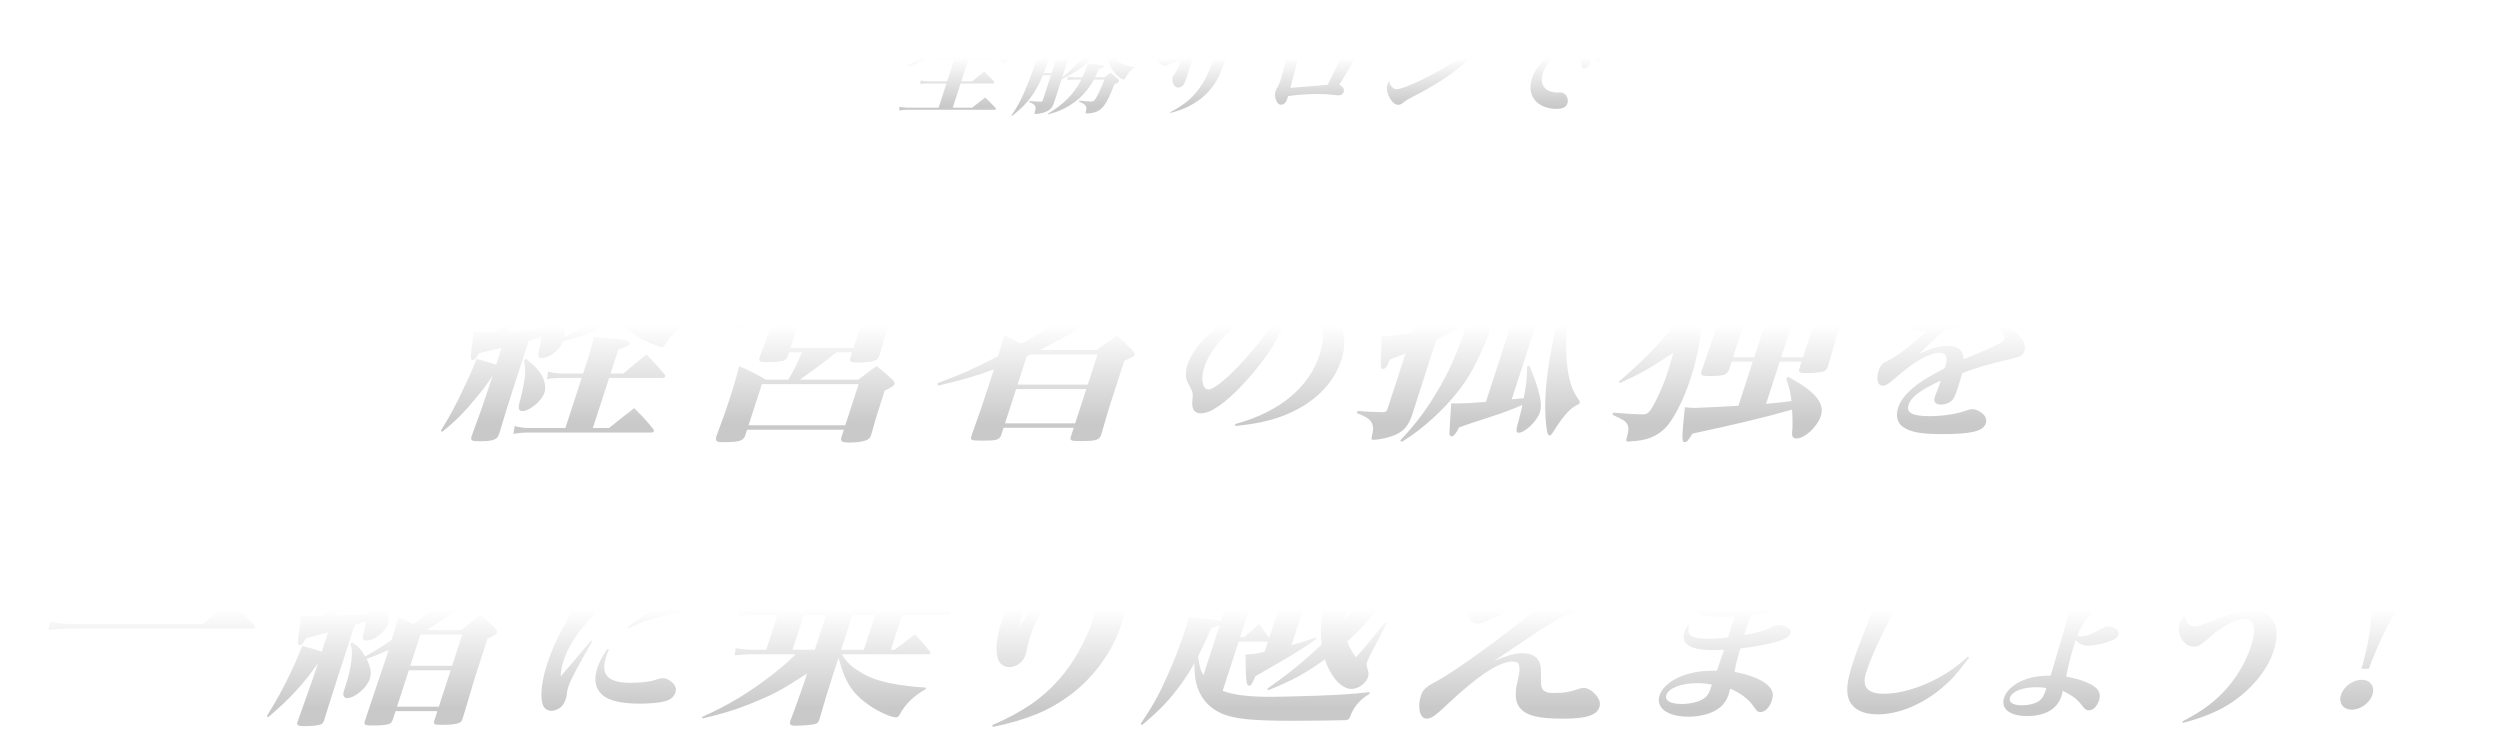 <svg width="740" height="220" viewBox="0 0 740 220" fill="none" xmlns="http://www.w3.org/2000/svg">
<g filter="url(#filter0_d_278_221)">
<path d="M275.648 15.933L275.741 14.947C273.437 16.056 271.502 16.826 268.941 17.628L268.869 17.35C272.775 15.101 276.201 12.636 279.569 9.647C281.334 8.106 283.133 6.257 284.317 4.809C284.903 4.1 285.091 3.823 285.598 2.96C290.937 3.977 291.351 4.1 291.221 4.501C291.131 4.778 290.724 4.932 289.552 5.148C290.626 7.428 291.947 8.845 294.226 10.109C296.34 11.28 298.615 11.958 301.854 12.358L301.754 12.666C300.687 13.159 300.263 13.468 299.434 14.423C298.867 15.07 298.365 15.717 297.941 16.426C297.796 16.672 297.701 16.765 297.539 16.765C297.085 16.765 295.429 15.779 294.195 14.793C291.23 12.451 289.793 9.893 289.011 5.518C285.787 8.661 283.626 10.325 279.725 12.759C278.141 13.745 277.235 14.238 275.741 14.947C276.534 15.101 276.88 15.132 277.69 15.132H287.507C288.882 13.992 289.316 13.652 290.671 12.574C291.931 13.683 292.307 14.022 293.514 15.193C293.626 15.347 293.66 15.44 293.62 15.563C293.58 15.686 293.388 15.779 293.097 15.779H286.584L284.542 22.065H287.782C289.336 20.771 289.813 20.401 291.337 19.199C292.599 20.401 292.987 20.801 294.209 22.126C294.321 22.28 294.346 22.404 294.316 22.496C294.276 22.619 294.084 22.712 293.825 22.712H284.332L282.009 29.861H287.776L291.608 26.841C292.97 28.135 293.38 28.567 294.702 29.984C294.781 30.138 294.816 30.231 294.786 30.323C294.756 30.416 294.596 30.508 294.37 30.508H268.32C267.575 30.508 267.046 30.539 266.154 30.693L266.245 29.614C267.038 29.768 267.817 29.861 268.563 29.861H277.829L280.152 22.712H274.482C273.575 22.712 273.176 22.743 272.391 22.866L272.504 21.818C273.232 21.972 274.077 22.065 274.725 22.065H280.362L282.405 15.779H277.383C276.735 15.779 276.368 15.809 275.648 15.933ZM322.986 11.341H320.232C319.454 11.341 318.818 11.403 318.13 11.526L318.309 10.479C319.036 10.633 319.535 10.694 320.442 10.694H323.39C325.236 7.705 326.109 5.918 326.889 3.515C327.899 3.7 328.701 3.823 329.189 3.915C331.412 4.254 331.945 4.408 331.835 4.747C331.735 5.055 331.361 5.209 330.212 5.456C328.777 8.075 328.083 9.215 327.084 10.694H328.736C331.41 7.551 332.683 5.826 333.613 4.162C336.998 5.61 337.797 6.041 337.667 6.442C337.557 6.781 337.278 6.843 336.004 6.873C333.774 8.352 333.487 8.537 329.643 10.694H331.944C333.139 9.708 333.531 9.4 334.716 8.445C335.724 9.431 335.97 9.77 336.796 10.818C336.876 10.972 336.911 11.064 336.89 11.126C336.84 11.28 336.658 11.341 336.399 11.341H328.396C328.571 13.098 328.747 13.652 329.531 14.731H331.021C332.194 13.714 332.596 13.375 333.833 12.358C334.866 13.468 335.177 13.807 336.07 14.947C336.16 15.07 336.162 15.162 336.142 15.224C336.112 15.316 335.962 15.378 335.703 15.378H330.098C330.663 15.933 331.191 16.302 331.958 16.734C333.206 17.381 334.043 17.597 335.884 17.812L335.804 18.059C334.569 18.768 333.993 19.446 333.053 21.14C332.898 21.418 332.771 21.51 332.577 21.51C332.123 21.51 330.881 20.647 330.102 19.754C329.012 18.521 328.306 17.104 327.927 15.378H323.132C320.434 17.997 318.194 19.507 314.236 21.418L314.066 21.942C313.015 25.177 313.015 25.177 312.076 28.166C311.423 30.076 310.664 30.816 308.692 31.401C307.909 31.617 307.156 31.741 306.605 31.741C306.249 31.741 306.192 31.617 306.269 31.278C306.587 30.2 306.633 29.861 306.394 29.399C306.155 28.936 305.782 28.69 304.569 28.135L304.681 27.889C305.093 27.919 305.417 27.919 305.601 27.95C306.867 28.043 306.987 28.074 307.991 28.074C308.445 28.074 308.572 27.981 308.712 27.55L311.075 20.278H308.677C307.692 22.712 306.712 24.53 305.431 26.379C303.878 28.567 302.435 30.015 299.621 32.295L299.359 32.203C301.15 29.584 301.975 28.043 303.22 25.208C304.617 22.003 305.898 18.459 307.651 13.067C309.353 7.829 310.031 5.641 310.55 3.545C312.102 4.254 312.54 4.501 313.934 5.394H315.684C316.732 4.562 317.039 4.316 318.099 3.545C318.995 4.377 319.261 4.655 320.115 5.518C320.249 5.702 320.274 5.826 320.224 5.98C320.144 6.226 319.9 6.38 318.992 6.781L316.409 14.731H320.588C321.425 13.652 322.124 12.697 322.986 11.341ZM327.846 11.341H326.614C325.623 12.697 324.879 13.591 323.763 14.731H327.813C327.673 13.468 327.661 13.005 327.846 11.341ZM320.054 15.378H316.198L314.396 20.925C316.702 19.014 318.356 17.412 320.054 15.378ZM311.285 19.631L313.448 12.975H311.277C310.183 16.241 309.891 17.042 308.92 19.631H311.285ZM313.658 12.328L315.7 6.041H313.594C313.374 6.719 312.661 8.815 311.487 12.328H313.658ZM324.126 20.894H326.88C327.664 20.278 327.886 20.093 328.724 19.507C329.804 20.37 330.103 20.647 331.076 21.541C331.233 21.757 331.28 21.911 331.23 22.065C331.14 22.342 330.811 22.558 329.891 22.897C328.147 27.365 327.063 29.306 325.751 30.354C324.703 31.186 323.341 31.586 321.689 31.586C321.268 31.586 321.255 31.525 321.433 30.878C321.839 29.429 321.403 28.875 319.353 28.104L319.486 27.796C322.299 28.012 322.613 28.043 323.164 28.043C323.715 28.043 324.042 27.735 324.609 26.687C325.526 24.961 326.099 23.698 326.897 21.541H323.786C322.517 23.852 321.126 25.639 319.31 27.242C317.65 28.659 315.652 29.922 313.558 30.785C312.585 31.186 311.824 31.432 310.194 31.864L310.167 31.648C314.891 28.875 317.891 25.824 320.093 21.541H317.954C317.047 21.541 316.616 21.572 315.96 21.695L316.096 20.678C316.759 20.832 317.29 20.894 318.165 20.894H320.4C320.995 19.661 321.433 18.614 321.683 17.843C321.753 17.628 321.831 17.289 321.949 16.826C322.955 16.919 323.778 16.98 324.276 17.042C326.484 17.227 326.908 17.319 326.787 17.689C326.697 17.966 326.431 18.09 325.251 18.429C324.711 19.692 324.506 20.123 324.126 20.894ZM320.466 4.439L320.688 4.254C322.053 4.84 322.6 5.148 323.243 5.764C323.972 6.411 324.25 7.151 324.02 7.859C323.659 8.969 322.07 10.171 320.968 10.171C320.418 10.171 320.256 9.77 320.417 8.876C320.834 6.596 320.83 5.61 320.466 4.439ZM346.492 31.432L346.411 31.186C350.099 29.306 352.492 27.427 354.634 24.622C356.599 22.065 357.574 20.062 359.571 14.515C357.746 14.546 356.238 14.7 353.055 15.224C353.027 15.409 352.997 15.501 352.987 15.532L352.474 17.011L351.095 21.356C350.524 23.113 349.81 23.914 348.773 23.914C348.125 23.914 347.608 23.513 347.285 22.712C347.009 22.065 346.968 21.294 347.138 20.771C347.218 20.524 347.353 20.308 347.707 19.815C348.397 18.891 348.929 17.751 349.51 15.964C348.188 16.241 347.246 16.549 345.987 17.134C345.485 17.381 344.992 17.504 344.603 17.504C343.663 17.504 342.762 16.487 342.301 14.916C342.102 14.33 342.084 13.591 342.224 13.159C342.254 13.067 342.316 12.975 342.451 12.759C342.978 13.93 343.832 14.392 345.387 14.392C346.035 14.392 348.575 14.053 350.263 13.745C350.954 11.619 351.292 10.078 351.306 9.339C351.28 8.322 350.81 7.675 349.662 7.12C350.195 6.873 350.507 6.812 350.993 6.812C352.159 6.812 353.916 7.49 354.886 8.291C355.549 8.845 355.73 9.184 355.55 9.739C355.44 10.078 355.367 10.201 354.97 10.725C354.543 11.341 354.111 12.173 353.718 13.283C354.912 13.098 355.795 12.975 357.043 12.82C357.442 12.79 357.442 12.79 359.317 12.605C359.758 12.543 359.758 12.543 360.189 12.512C360.422 11.896 360.472 11.742 360.702 11.033C361.723 7.89 361.889 7.182 361.645 6.534C361.422 5.826 360.84 5.425 359.556 5.086C360.153 4.747 360.614 4.624 361.391 4.624C362.752 4.624 364.436 5.025 365.542 5.61C366.429 6.072 366.69 6.565 366.46 7.274C366.339 7.644 366.287 7.705 365.703 8.507C365.158 9.184 364.626 10.325 364.001 12.05C365.543 11.989 366.403 11.835 367.688 11.372C368.211 11.157 368.351 11.126 368.642 11.126C369.226 11.126 370.055 11.465 370.737 11.958C371.474 12.482 371.693 13.005 371.513 13.56C371.302 14.207 370.709 14.639 369.996 14.639C369.866 14.639 369.704 14.639 369.52 14.608C368.6 14.546 367.302 14.454 366.534 14.423C366.113 14.423 366.113 14.423 364.179 14.392C363.726 14.392 363.726 14.392 363.185 14.361C362.982 14.885 362.82 15.286 362.73 15.563C361.218 19.815 361.023 20.216 360.104 21.849C358.243 25.085 355.552 27.581 351.938 29.429C350.275 30.261 348.948 30.754 346.492 31.432ZM400.467 16.487L396.465 23.02C397.573 23.698 397.981 24.438 397.721 25.239C397.53 25.824 396.914 26.225 396.201 26.225C395.813 26.225 395.748 26.225 394.783 26.102C393.385 25.917 391.731 25.824 390.013 25.824C387.195 25.824 384.079 26.04 381.292 26.44C380.942 27.519 380.872 27.735 380.612 28.135C380.27 28.69 379.748 28.998 379.197 28.998C378.582 28.998 378.129 28.597 377.761 27.735C377.371 26.841 377.28 25.824 377.551 24.992C377.591 24.869 377.663 24.746 377.766 24.53C378.56 23.082 378.703 22.743 379.023 21.757C380.114 18.398 381.323 12.882 381.248 11.619C381.152 10.417 380.556 9.462 379.437 8.815C379.951 8.63 380.155 8.599 380.512 8.599C381.775 8.599 383.487 9.215 385.09 10.263C385.684 10.232 390.961 9.647 395.914 9.061C398.638 8.753 398.917 8.691 399.845 8.229C400.187 8.075 400.541 7.983 400.833 7.983C401.383 7.983 402.262 8.568 402.996 9.4C403.798 10.325 404.153 11.126 403.973 11.68C403.853 12.05 403.685 12.266 402.809 13.067C402.208 13.622 402.155 13.683 400.467 16.487ZM384.973 12.42C384.158 15.625 383.795 17.042 383.419 18.398C382.239 22.928 382.239 22.928 381.953 24.006C382.848 23.945 382.913 23.945 383.818 23.852C386.717 23.605 386.717 23.605 390.306 23.328C392.041 23.174 392.041 23.174 393.011 23.082C395.732 17.597 396.767 15.409 398.57 11.157C395.699 11.218 388.814 11.865 384.973 12.42ZM415.282 8.383L415.534 8.106C419.217 8.537 421.001 9.03 422.321 9.955C423.332 10.633 423.582 11.557 423.172 12.82C422.641 14.454 421.333 15.686 420.102 15.686C419.487 15.686 419.23 15.378 419.012 14.454C418.433 11.65 417.307 9.832 415.282 8.383ZM439.887 9.739L440.129 9.893C434.928 16.426 427.703 21.911 417.614 26.933C416.761 27.365 416.028 27.827 415.541 28.228C414.908 28.782 414.374 29.029 413.855 29.029C412.916 29.029 411.987 28.197 411.237 26.718C410.531 25.3 410.358 24.037 410.719 22.928C410.809 22.65 410.901 22.465 411.171 22.034C411.575 23.482 412.441 24.407 413.381 24.407C414.806 24.407 419.53 22.435 424.408 19.785C430.257 16.642 436.089 12.851 439.887 9.739ZM460.818 25.393L461.875 25.331C462.004 25.331 462.635 25.485 462.744 25.547C463.738 25.978 464.337 27.427 463.976 28.536C463.596 29.707 462.583 30.231 460.704 30.231C458.177 30.231 455.843 29.337 454.509 27.858C452.954 26.163 452.623 23.79 453.504 21.079C454.385 18.367 456.635 15.532 459.718 13.221C461.393 11.958 462.744 11.187 466.031 9.647C462.928 10.325 459.689 11.218 456.637 12.235C453.5 13.314 453.019 13.498 451.335 14.392C450.632 14.762 449.956 14.947 449.438 14.947C447.494 14.947 445.881 11.835 446.621 9.554C446.722 9.246 446.814 9.061 447.149 8.63C447.436 10.14 448.21 10.848 449.571 10.848C450.024 10.848 450.433 10.787 452.078 10.509C453.143 10.325 453.143 10.325 458.747 9.03C459.907 8.753 464.247 7.859 466.354 7.459C467.954 7.12 468.308 7.027 469.42 6.596C469.902 6.411 470.428 6.288 470.784 6.288C471.432 6.288 472.491 6.719 473.13 7.243C473.857 7.798 474.123 8.476 473.913 9.123C473.643 9.955 472.76 10.479 471.658 10.479C471.464 10.479 471.15 10.448 470.771 10.417C470.327 10.386 470.198 10.386 469.809 10.386C466.86 10.386 463.791 11.557 461.166 13.652C458.933 15.44 457.387 17.504 456.696 19.631C455.865 22.188 456.585 24.16 458.68 24.992C459.258 25.208 460.202 25.393 460.818 25.393ZM466.253 13.252L466.453 13.036C467.649 13.344 468.795 13.807 469.574 14.3C470.637 14.916 471.013 15.655 470.732 16.518C470.422 17.474 469.514 18.275 468.736 18.275C468.444 18.275 468.211 17.997 468.154 17.474C467.878 15.532 467.373 14.392 466.253 13.252ZM470.004 11.68L470.161 11.495C471.375 11.65 472.299 11.896 473.238 12.297C474.548 12.851 474.956 13.591 474.615 14.639C474.325 15.532 473.534 16.272 472.854 16.272C472.53 16.272 472.363 16.087 472.306 15.563C472.012 13.776 471.371 12.759 470.004 11.68Z" fill="url(#paint0_linear_278_221)"/>
</g>
<g filter="url(#filter1_d_278_221)">
<path d="M14.406 184.436L14.742 181.966C16.909 182.472 19.69 182.726 22.754 182.726H60.05C63.481 179.749 64.569 178.862 68.113 175.948C71.387 178.989 72.344 179.939 75.311 183.106C75.495 183.359 75.52 183.486 75.459 183.676C75.376 183.929 75.069 184.056 74.536 184.056H22.322C19.524 184.056 16.886 184.183 14.406 184.436ZM126.694 165.371H123.764C122.632 165.371 121.592 165.497 120.597 165.687C120.577 165.751 120.602 165.877 120.582 165.941C120.397 166.511 119.648 166.764 117.384 166.764C114.096 169.298 112.158 170.754 108.604 173.288C109.259 173.731 110.636 174.618 111.158 175.062C112.427 176.075 113.568 177.279 114.238 178.292C115.163 179.749 115.351 181.016 114.836 182.599C114.033 185.069 110.813 187.603 108.482 187.603C108.015 187.603 107.678 187.413 107.493 187.16C107.259 186.653 107.3 186.526 107.944 183.929C108.17 183.233 108.206 182.916 108.336 181.902C108.115 181.966 108.115 181.966 107.808 182.092C106.906 182.409 106.398 182.536 104.989 182.979L100.276 197.484C97.708 205.592 96.227 210.152 95.943 211.229C95.65 211.926 95.394 212.306 94.953 212.432C94.251 212.749 92.257 212.939 90.193 212.939C88.062 212.939 87.744 212.686 88.094 211.609C89.771 206.858 89.771 206.858 90.517 204.768C91.905 200.904 92.713 198.624 92.98 197.801L94.112 194.317C90.067 200.208 85.552 205.085 79.402 210.279L78.972 209.962C83.09 203.438 86.66 196.344 89.452 189.187C92.469 189.947 93.252 190.2 95.224 190.897L97.076 185.196C93.791 186.083 91.608 186.653 90.593 186.906C89.699 188.426 89.268 188.933 88.735 188.933C87.936 188.933 88.009 188.3 89.157 180.256C90.669 180.319 91.381 180.382 92.246 180.382C92.912 180.382 93.978 180.382 95.53 180.319C98.367 177.532 102.087 173.668 106.905 168.474C110.081 165.054 110.943 164.04 112.724 161.633C119.098 164.357 119.098 164.357 120.229 165.181L120.519 163.47C121.66 163.85 122.997 164.04 124.13 164.04H127.127L128.67 159.29C129.288 157.39 129.571 156.313 129.938 154.159C138.677 154.729 139.322 154.793 140.039 155.046C140.51 155.236 140.694 155.489 140.591 155.806C140.385 156.44 139.442 156.883 137.172 157.516L135.052 164.04H136.184C138.113 162.204 138.764 161.633 140.785 159.923C142.156 161.443 142.591 161.95 143.399 163.154C145.898 160.177 146.693 159.163 148.398 156.376C156.325 159.037 157.605 159.607 157.358 160.367C157.173 160.937 156.404 161.253 154.057 161.507C146.454 168.918 143.397 171.768 139.812 174.808H143.475C145.927 172.591 146.732 171.958 149.255 169.931C151.598 172.148 152.217 172.908 154.207 175.188C154.324 175.442 154.396 175.632 154.355 175.758C154.272 176.012 153.965 176.138 153.432 176.138H138.247C134.462 179.179 130.755 181.776 126.207 184.499H136.596C138.986 182.472 139.704 181.902 142.141 179.939C144.295 181.712 144.909 182.282 146.643 184.119C147.078 184.626 147.175 184.943 147.072 185.259C146.928 185.703 146.251 186.146 144.318 186.97C140.676 198.181 140.388 199.068 139.389 202.551C137.793 207.872 137.793 207.872 136.934 210.722C136.707 211.419 136.471 211.736 135.923 211.989C135.154 212.306 133.34 212.559 131.075 212.559C128.478 212.559 128.186 212.432 128.557 211.292L129.462 208.505H117.075L116.231 211.102C115.979 211.672 115.83 211.926 115.502 212.116C114.825 212.559 113.098 212.749 110.368 212.749C107.904 212.749 107.632 212.559 108.023 211.356C109.258 207.555 109.258 207.555 110.786 203.058C112.746 197.231 113.656 194.634 114.089 193.304L114.829 191.023L114.969 190.39C112.38 191.593 111.083 192.1 108.53 192.987C109.751 195.584 110.015 197.231 109.46 198.941C108.595 201.601 105.01 204.642 102.679 204.642C102.146 204.642 101.783 204.325 101.635 203.755C101.554 203.185 101.554 203.185 102.809 199.321C103.484 197.041 104.031 194.127 104.136 192.164C104.23 190.643 104.144 189.883 103.711 188.553L104.254 188.11C106.358 189.63 106.793 190.137 108.091 192.29C110.762 190.833 112.685 189.63 115.936 187.413C117.104 183.613 117.104 183.613 117.938 180.636C120.16 181.586 121.195 182.092 122.387 182.726C125.828 180.129 127.829 178.482 130.522 176.138H117.801C116.003 176.138 114.763 176.265 113.461 176.582L113.803 174.302C115.277 174.682 116.235 174.808 118.167 174.808H123.628L126.694 165.371ZM108.014 173.668C105.225 175.695 100.927 178.672 98.635 180.192C105.157 180.002 106.51 179.939 108.569 179.749C108.722 177.025 108.636 176.265 108.014 173.668ZM131.553 174.808H131.953C135.533 171.578 138.37 168.791 141.48 165.371H134.62L131.553 174.808ZM133.825 195.077L136.83 185.829H124.442L121.438 195.077H133.825ZM133.393 196.407H121.006L117.507 207.175H129.894L133.393 196.407ZM95.079 162.647L95.556 162.204C97.931 163.09 98.807 163.47 100.271 164.294C103.279 160.367 105.261 157.136 107.033 153.526C116.492 156.186 117.096 156.376 116.849 157.136C116.643 157.77 115.808 158.086 113.594 158.34C110.235 160.683 108.902 161.507 102.278 165.497C104.381 167.017 104.872 167.968 104.316 169.678C103.431 172.401 100.215 175.125 97.884 175.125C96.885 175.125 96.62 174.302 96.69 171.831C96.849 167.651 96.585 166.004 95.079 162.647ZM174.978 187.557L175.383 187.755C171.197 194.855 168.89 199.223 168.197 201.358C167.939 202.152 167.939 202.152 167.739 203.89C167.743 204.039 167.63 204.387 167.501 204.784C167.163 205.826 166.78 206.521 166.221 207.117C165.389 207.911 164.236 208.408 163.244 208.408C161.678 208.408 160.696 207.415 160.405 205.578C159.967 202.748 160.531 198.926 161.982 194.457C163.354 190.238 164.92 186.862 168.809 179.713C171.22 175.344 171.683 174.401 172.087 173.16C172.684 171.323 172.649 169.982 171.893 168.294C173.603 168.493 174.971 169.585 176.353 171.919C177.591 174.053 177.933 175.89 177.417 177.479C177.127 178.372 176.64 179.067 175.132 180.656C170.797 185.323 168.169 189.394 166.846 193.465C166.25 195.301 166.003 196.543 165.993 198.181C168.072 195.798 168.526 195.202 169.777 193.762C174.033 188.699 174.033 188.699 174.978 187.557ZM183.857 174.848L184.32 174.55C185.756 175.592 186.791 175.94 188.775 175.94C192.063 175.94 197.168 174.848 200.266 173.507C201.608 172.911 201.729 172.862 202.355 172.862C204.6 172.862 206.624 175.146 206.011 177.032C205.753 177.826 205.142 178.422 204.298 178.77C203.643 179.018 203.591 179.018 201.302 179.316C199.326 179.614 197.804 179.961 195.177 180.656C190.943 181.798 189.167 182.443 185.884 184.032L185.716 183.585C187.083 182.592 190.982 179.911 191.838 179.365C191.42 179.365 191.159 179.365 190.898 179.365C187.244 179.365 184.945 177.926 183.857 174.848ZM179.741 190.089L180.266 190.238C179.823 191.28 179.626 191.727 179.4 192.422C177.674 197.734 179.927 200.117 186.713 200.117C188.279 200.117 189.982 200.018 191.681 199.77C192.998 199.571 192.998 199.571 194.983 198.926C195.449 198.777 195.83 198.727 196.196 198.727C197.24 198.727 198.564 199.472 199.406 200.415C200.055 201.309 200.23 202.053 199.94 202.947C199.537 204.188 198.447 205.131 196.961 205.528C195.234 206.025 192.491 206.273 189.255 206.273C183.878 206.273 180.149 205.379 178.172 203.592C176.195 201.805 175.725 199.074 176.789 195.798C177.402 193.911 178.348 192.124 179.741 190.089ZM248.214 192.67L246.383 198.308C245.148 202.108 243.98 205.908 242.451 211.229C242.178 211.862 241.896 212.116 241.302 212.306C240.487 212.559 237.541 212.812 235.343 212.812C233.944 212.812 233.601 212.432 233.972 211.292C234.805 209.139 234.805 209.139 237.85 200.588L238.899 197.357C231.736 201.981 229.459 203.248 224.759 205.212C218.874 207.745 214.271 209.202 207.937 210.659L207.815 210.216C215.52 206.795 221.816 202.995 228.955 197.421C231.632 195.331 233.13 194 235.557 191.657H222.436C220.971 191.657 220.418 191.72 217.472 191.974L217.751 189.883C219.979 190.2 221.27 190.327 222.735 190.327H226.798L230.153 180.002H223.426C222.027 180.002 219.589 180.129 218.415 180.256L218.628 178.165C220.39 178.482 222.393 178.672 223.858 178.672H230.585L233.569 169.488H229.973C228.507 169.488 226.622 169.551 225.315 169.678L225.467 167.777C229.006 168.158 229.206 168.158 230.338 168.158H248.387L250.28 162.33C243.938 162.584 238.415 162.774 235.218 162.774C234.152 162.774 231.755 162.774 228.333 162.647L228.38 161.887C240.667 160.557 248.491 159.227 259.858 156.63C266.126 155.173 269.672 154.096 272.456 152.702C275.532 154.919 275.757 155.046 277.436 156.44C278.275 157.136 278.889 157.706 279.319 158.023C279.861 158.403 280.071 158.783 279.968 159.1C279.824 159.543 279.167 159.923 278.568 159.923C278.168 159.923 277.098 159.733 275.603 159.417C268.09 160.81 264.196 161.317 258.216 161.887L256.179 168.158H269.099C271.951 165.941 272.823 165.307 275.679 163.28C278.068 165.561 278.841 166.257 281.123 168.664C281.127 168.854 281.132 169.044 281.132 169.044C281.05 169.298 280.788 169.488 280.455 169.488H270.465L267.481 178.672H269.679C272.489 176.582 273.361 175.948 276.218 173.921C278.566 176.328 278.566 176.328 281.282 179.242C281.287 179.432 281.312 179.559 281.271 179.685C281.209 179.875 280.968 180.002 280.635 180.002H267.049L263.694 190.327H264.827C267.483 188.3 268.288 187.666 270.837 185.766C272.868 187.92 273.441 188.616 275.343 190.96C275.435 191.087 275.461 191.213 275.42 191.34C275.358 191.53 275.05 191.657 274.651 191.657H249.21C250.605 194.127 252.401 195.774 256.092 197.737C259.762 199.764 265.632 200.968 274.104 201.538L273.94 202.045C270.351 204.072 268.011 206.352 266.209 209.645C265.911 210.152 265.649 210.342 265.25 210.342C263.784 210.342 260.236 208.759 257.503 206.922C252.329 203.375 250.064 199.891 248.214 192.67ZM252.763 178.672H259.489L262.473 169.488H255.747L252.763 178.672ZM244.97 178.672L247.955 169.488H241.361L238.377 178.672H244.97ZM248.976 190.327H255.702L259.057 180.002H252.33L248.976 190.327ZM241.184 190.327L244.538 180.002H237.945L234.59 190.327H241.184ZM293.827 213.193L293.746 212.622C302.66 208.759 308.573 204.705 313.448 199.131C317.85 194.19 321.543 187.54 323.807 180.572C325.35 175.822 326.063 171.578 325.734 169.108C325.45 166.701 324.355 165.561 322.357 165.561C319.494 165.561 316.027 168.031 312.501 172.528C309.299 176.645 306.392 181.902 305.033 186.083C304.663 187.223 304.359 188.363 304.06 189.693C303.823 190.833 303.745 191.277 303.601 191.72C302.881 193.937 300.922 195.457 298.791 195.457C297.525 195.457 296.286 194.76 295.729 193.81C294.493 191.467 294.76 187.16 296.489 181.839C298.115 176.835 299.8 173.288 305.172 163.724C306.507 161.253 307.078 160.113 307.428 159.037C308.168 156.756 307.505 155.109 305.365 153.906C306.026 153.716 306.513 153.653 306.846 153.653C308.977 153.653 311.65 154.856 313.538 156.63C315.405 158.466 316.023 160.05 315.508 161.633C315.199 162.584 314.727 163.217 313.404 164.42C310.603 166.891 309.007 168.728 306.933 171.831C304.793 174.935 303.334 177.785 302.49 180.382C302.222 181.206 302.083 181.839 301.743 183.296H301.81C305.398 177.785 307.287 175.252 309.919 172.275C315.789 165.687 320.163 163.09 325.225 163.09C329.287 163.09 332.281 165.561 333.3 169.804C334.069 172.971 333.632 177.595 332.047 182.472C329.331 190.833 323.972 198.308 316.828 203.691C310.597 208.315 304.271 210.976 293.827 213.193ZM389.355 167.207L382.296 188.933C385.14 188.173 386.396 187.793 389.497 186.653L389.598 187.16C385.763 189.947 382.855 191.72 371.565 198.181C370.625 200.461 370.327 200.968 369.661 200.968C368.928 200.968 368.726 199.131 368.669 191.72C370.888 191.657 371.308 191.593 374.332 190.897L375.299 187.92H366.641L361.907 202.488C365.046 203.691 369.656 204.262 376.25 204.262C378.447 204.262 382.618 204.135 389.406 203.945C397.235 203.628 399.34 203.501 405.473 202.868L405.288 203.438C402.468 205.148 400.657 207.239 399.685 210.026C399.351 210.849 399.156 211.039 398.382 211.166C397.429 211.229 388.064 211.356 382.469 211.356C370.681 211.356 365.339 210.786 361.77 209.265C357.28 207.302 354.569 203.755 353.772 198.624C353.605 197.294 353.586 196.534 353.527 194.254C352.361 196.407 351.252 198.181 349.794 200.208C346.278 205.085 343.533 207.999 338.035 212.622L337.626 212.242C341.178 207.049 342.96 203.818 345.628 197.864C347.457 193.874 349.37 188.806 350.81 184.373C351.263 182.979 351.402 182.346 351.845 180.572L356.409 181.079C359.949 181.459 360.84 181.586 361.403 181.902L362.967 177.089H354.642C353.177 177.089 352.357 177.152 351.143 177.405L351.376 175.252C352.518 175.632 353.609 175.758 355.075 175.758H361.801L364.971 166.004H359.443C358.177 166.004 357.071 166.131 355.877 166.321L356.156 164.23C357.319 164.547 358.476 164.674 359.875 164.674H365.403L366.638 160.873C367.605 157.896 367.888 156.82 368.378 154.286C370.381 154.476 372.005 154.603 373.05 154.666C377.809 154.983 378.859 155.236 378.612 155.996C378.427 156.566 377.55 157.01 375.521 157.516L373.195 164.674H374.527C376.137 163.407 377.681 162.14 379.204 160.937C380.826 162.71 381.169 163.09 382.682 164.991L383.768 161.443C386.922 163.217 387.848 163.85 390.919 165.877H394.516C395.051 164.23 395.21 163.534 395.601 162.33C397.001 158.023 397.284 156.946 397.682 154.286C399.885 154.476 401.488 154.666 402.533 154.729C406.539 155.109 407.502 155.426 407.275 156.123C407.111 156.63 406.321 157.01 404.471 157.58C403.108 161.57 402.753 162.457 401.642 165.877H406.637L408.837 164.23C408.207 163.914 408.085 163.47 408.184 162.14C408.414 158.973 408.328 158.213 407.547 156.313L407.957 155.869C413.248 157.01 415.689 158.72 415.01 160.81C414.722 161.697 414.162 162.394 412.855 163.344C413.719 164.167 414.4 164.737 415.929 166.384C416.113 166.637 416.139 166.764 416.098 166.891C416.036 167.081 415.795 167.207 415.329 167.207H401.21C399.074 173.985 398.403 177.279 398.177 181.459C401.385 177.532 403.438 174.492 405.683 170.248C412.595 173.161 413.337 173.541 413.131 174.175C412.946 174.745 412.352 174.935 410.251 175.252C405.304 181.459 402.928 184.056 398.829 187.856C399.36 189.503 399.804 190.39 401.369 192.544C404.304 189.25 405.274 188.11 409.964 182.282L410.481 182.536L405.571 191.91C404.79 193.494 404.769 193.557 404.646 193.937C404.461 194.507 404.475 195.077 404.786 195.964C405.149 197.104 405.184 197.611 404.916 198.434C404.319 200.271 402.053 201.918 400.055 201.918C397.058 201.918 393.881 198.371 392.172 193.177C386.526 197.231 382.783 199.321 375.422 202.298L375.1 201.855C381.839 197.104 385.47 194.127 391.195 188.806C390.485 183.613 391.442 176.772 394.15 167.207H389.355ZM382.42 166.004H382.287H372.763L369.593 175.758H370.992C372.967 173.985 373.598 173.478 375.531 171.831C377.199 173.668 377.45 173.921 379.147 176.075L381.226 169.678C381.823 167.841 381.844 167.777 382.42 166.004ZM378.818 177.089H378.752H370.16L367.073 186.59H368.205C370.206 184.943 370.77 184.436 372.658 182.726C374.013 184.499 374.151 184.689 375.669 186.78L378.818 177.089ZM356.217 197.864L361.053 182.979C360.177 183.423 359.736 183.549 358.547 183.929C356.635 188.173 355.921 189.757 354.652 192.227C355.042 195.331 355.287 196.217 356.217 197.864ZM451.024 154.096L451.68 153.716C453.281 155.553 454.454 156.25 457.091 156.946C458.766 157.326 460.994 157.643 462.659 157.643C463.525 157.643 464.145 157.58 465.917 157.453C466.204 157.39 466.404 157.39 466.67 157.39C468.069 157.39 469.574 158.086 470.648 159.29C471.702 160.557 472.002 161.887 471.529 163.344C471.015 164.927 469.246 166.067 467.248 166.067C466.648 166.067 466.648 166.067 464.133 165.814C463.421 165.751 463.155 165.751 462.089 165.751C458.226 165.751 458.226 165.751 446.077 167.271L446.063 166.701C449.276 165.624 449.651 165.497 451.983 164.674C455.678 163.344 456.273 163.154 458.144 162.52C455.317 161.38 453.961 160.43 452.785 158.72C451.727 157.263 451.252 156.06 451.024 154.096ZM436.779 170.881C437.014 174.872 437.709 176.012 439.907 176.012C441.639 176.012 443.847 175.568 452.514 173.288C458.049 171.831 458.71 171.641 460.089 170.881C461.053 170.374 461.427 170.248 462.026 170.248C463.092 170.248 464.172 170.818 465.2 171.958C467.139 173.985 468.033 175.948 467.58 177.342C467.374 177.975 466.769 178.609 465.938 179.115C465.456 179.369 465.456 179.369 463.565 180.066C462.422 180.509 459.402 182.219 455.777 184.563C453.572 186.02 452.982 186.4 442.311 193.62C446.243 191.974 448.447 191.34 450.578 191.34C452.443 191.34 453.83 191.783 454.787 192.734C455.902 193.81 456.203 195.141 456.142 197.991C456.072 200.461 456.179 201.158 456.485 201.855C456.95 202.678 458.005 203.121 459.67 203.121C463 203.121 464.614 202.868 467.695 201.791C468.136 201.665 468.489 201.601 468.822 201.601C469.688 201.601 471.014 202.235 471.904 203.185C473.316 204.578 473.862 205.972 473.43 207.302C472.648 209.709 469.588 210.722 462.795 210.722C455.602 210.722 452.253 209.962 450.201 207.872C449.014 206.605 448.484 204.958 448.713 202.615C448.714 201.791 448.714 201.791 449.626 197.547C449.941 195.964 449.753 194.697 449.252 194.19C448.981 194 448.31 193.81 447.71 193.81C443.714 193.81 437.428 197.991 428.215 206.668C424.66 210.026 423.634 210.722 422.235 210.722C420.304 210.722 419.463 207.365 420.616 203.818C420.966 202.741 421.566 201.918 422.505 201.285C423.136 200.778 423.136 200.778 426.135 199.131C431.693 195.964 444.488 186.716 454.207 178.735C456.751 176.645 457.987 175.505 458.131 175.062C458.193 174.872 457.988 174.682 457.655 174.682C457.256 174.682 456.241 174.935 455.119 175.315C450.828 176.835 448.04 178.039 442.185 180.889C439.094 182.409 438.566 182.599 437.434 182.599C436.302 182.599 435.513 182.156 435.069 181.269C434.067 179.432 433.902 176.455 434.643 174.175C435.014 173.035 435.527 172.275 436.779 170.881ZM498.61 174.053L499.124 173.755C501.176 176.436 503.163 177.231 507.652 177.231C509.792 177.231 512.137 177.082 514.443 176.734C515.342 173.805 515.843 171.621 515.833 170.529C515.811 168.99 514.499 168.046 511.99 167.897C513.219 167.004 514.188 166.755 516.171 166.755C518.886 166.755 521.72 167.351 523.08 168.146C523.858 168.642 524.138 169.387 523.88 170.181C523.702 170.727 523.401 171.174 522.604 172.018C521.487 173.209 521.185 173.656 520.126 175.791C525.251 174.798 526.769 174.302 529.136 172.961C529.634 172.713 530.273 172.514 530.743 172.514C531.578 172.514 532.594 172.763 533.44 173.209C534.464 173.755 534.884 174.55 534.61 175.394C534.303 176.337 533.07 177.082 530.563 177.727C527.418 178.571 523.297 179.365 518.373 180.06C517.833 181.401 517.539 182.145 517.2 183.188C516.523 185.273 516.523 185.273 516.261 185.919C519.711 185.422 522.699 184.578 524.656 183.536C525.585 183.089 525.826 182.989 526.452 182.989C527.6 182.989 528.917 183.436 529.595 184.082C530.04 184.479 530.156 184.926 529.978 185.472C529.591 186.663 528.148 187.408 524.344 188.351C521.404 189.046 517.645 189.692 515.111 189.94C513.868 194.408 513.84 194.656 513.427 196.89C517.325 197.585 520.592 198.777 522.649 200.316C524.655 201.855 525.159 203.195 524.449 205.379C523.788 207.415 522.465 208.755 521.108 208.755C520.273 208.755 520.148 208.656 519.01 207.018C517.6 204.933 514.904 202.947 512.127 201.855C511.905 202.699 511.796 203.195 511.683 203.543C511.005 205.628 509.706 207.216 507.785 208.308C505.744 209.45 502.804 210.145 499.828 210.145C493.617 210.145 490.034 207.514 491.228 203.84C492.115 201.11 495.291 198.727 499.609 197.486C502.252 196.741 504.525 196.493 508.231 196.493C508.441 195.848 509.784 191.876 510.074 190.982C510.106 190.883 510.171 190.684 510.284 190.337C507.955 190.436 507.589 190.436 506.806 190.436C500.334 190.436 497.449 188.55 498.578 185.075C498.74 184.578 499.005 184.082 499.589 183.089L500.043 183.138C499.659 184.479 499.675 185.075 500.019 185.621C500.532 186.614 502.37 187.06 505.606 187.06C507.538 187.06 509.032 186.961 511.478 186.663C511.623 186.216 511.623 186.216 511.961 185.174C512.429 183.734 512.429 183.734 513.055 181.649C513.248 181.053 513.248 181.053 513.458 180.408C511.843 180.557 510.888 180.606 509.426 180.606C502.483 180.606 499.868 179.018 498.61 174.053ZM506.72 200.663C505.058 200.316 503.942 200.216 502.324 200.216C497.626 200.216 493.921 201.656 493.244 203.741C492.712 205.379 494.425 206.372 497.766 206.372C500.898 206.372 503.73 205.528 504.984 204.238C505.696 203.493 505.978 202.947 506.72 200.663ZM582.494 192.372L582.867 192.67C578.808 197.933 577.827 199.025 575.069 201.408C569.143 206.472 562.016 209.45 555.804 209.45C551.315 209.45 548.245 207.812 547.213 204.883C546.389 202.599 546.727 199.472 548.372 194.408C549.501 190.933 550.154 189.245 554.382 178.323C554.869 176.982 555.389 175.543 555.986 173.706C557.131 170.181 556.699 168.94 553.758 167.55C554.618 167.153 555.016 167.053 555.746 167.053C557.782 167.053 560.219 167.748 562.144 168.89C564.319 170.231 565.1 171.521 564.616 173.011C564.406 173.656 564.105 174.103 563.228 175.195C560.408 178.571 554.533 190.387 552.404 196.94C551.001 201.259 552.672 203.344 557.579 203.344C562.381 203.344 568.15 201.656 573.711 198.677C577.075 196.84 579.261 195.252 582.494 192.372ZM608.134 194.11L610.457 186.316C611.994 181.103 612.289 179.713 612.202 179.018C612.035 177.926 610.956 177.231 608.965 176.933C610.214 176.138 610.664 176.039 612.335 176.039C614.057 176.039 615.98 176.387 617.525 176.933C618.894 177.38 619.419 178.174 619.112 179.117C618.919 179.713 618.919 179.713 617.652 181.202C616.638 182.394 615.572 184.231 615.104 185.67C615.072 185.77 615.023 185.919 615.011 186.117C615.312 186.316 615.505 186.365 615.818 186.365C617.54 186.365 619.505 185.621 622.418 183.883C622.949 183.536 623.467 183.387 623.989 183.387C624.877 183.387 626.036 183.833 626.678 184.429C627.123 184.826 627.223 185.323 627.029 185.919C626.739 186.812 625.867 187.408 624.003 188.004C622.123 188.649 619.681 189.096 618.219 189.096C616.549 189.096 615.634 188.699 614.403 187.507C614.241 188.004 614.096 188.45 614.032 188.649C613.048 191.677 612.051 195.55 611.581 198.28C615.391 198.926 618.605 200.117 620.294 201.507C621.449 202.45 621.813 203.741 621.329 205.23C620.716 207.117 619.562 208.259 618.309 208.259C617.683 208.259 617.241 208.011 616.72 207.365C614.848 204.933 613.978 204.238 610.591 202.45C610.405 203.344 610.293 203.691 610.18 204.039C608.921 207.911 605.389 209.947 599.96 209.947C594.845 209.947 592.161 207.762 593.226 204.486C594.049 201.954 596.967 199.72 600.855 198.677C602.844 198.181 604.318 197.982 606.98 197.982C607.27 197.089 607.27 197.089 608.134 194.11ZM605.734 201.656C604.493 201.457 603.779 201.408 602.787 201.408C598.663 201.408 595.545 202.649 594.949 204.486C594.497 205.876 595.825 206.769 598.435 206.769C600.471 206.769 602.459 206.273 603.552 205.479C604.424 204.883 604.992 203.94 605.524 202.301C605.605 202.053 605.734 201.656 605.734 201.656ZM657.667 165.365L658.149 165.167C659.364 166.408 660.616 167.053 662.96 167.55C664.116 167.848 665.686 167.997 666.991 167.997C667.879 167.997 668.678 167.947 669.682 167.748C670.79 167.55 670.843 167.55 671.365 167.55C673.505 167.55 675.697 170.28 675.085 172.167C674.826 172.961 673.994 173.755 673.114 174.053C672.632 174.252 671.713 174.351 670.669 174.351C670.408 174.351 670.094 174.351 669.625 174.351C669.066 174.302 668.649 174.302 668.231 174.302C665.673 174.302 661.256 175.046 654.491 176.585L654.392 176.089L659.209 173.954C662.685 172.415 662.685 172.415 663.717 171.968C660.133 170.628 658.718 169.039 657.667 165.365ZM646.122 211.982L646.006 211.535C652.086 208.408 655.961 205.479 659.593 201.209C662.549 197.734 664.912 193.514 666.299 189.245C667.993 184.032 667.31 181.153 664.335 181.153C662.873 181.153 660.909 181.897 658.441 183.387C656.625 184.479 655.925 185.025 652.946 187.606C651.294 188.997 650.486 189.394 649.286 189.394C646.31 189.394 644.143 185.621 645.208 182.344C645.514 181.401 645.832 180.904 646.853 180.011C646.891 182.145 647.845 183.387 649.619 183.387C650.611 183.387 651.25 183.188 657.003 180.904C661.31 179.216 663.869 178.571 666.426 178.571C668.775 178.571 670.814 179.365 672.137 180.755C674.158 182.89 674.418 186.266 672.934 190.833C671.047 196.642 665.895 202.699 659.505 206.621C655.735 208.904 651.774 210.493 646.122 211.982ZM701.184 195.947H698.991C701.098 188.5 701.592 185.372 702.434 174.748C702.483 173.954 702.697 172.812 702.923 172.117C703.649 169.883 705.554 168.841 708.895 168.841C712.288 168.841 713.463 169.883 712.721 172.167C712.317 173.408 712.185 173.656 709.286 178.72C705.837 184.677 703.412 189.89 701.184 195.947ZM699.023 199.223C701.633 199.223 703.039 201.16 702.233 203.642C701.442 206.074 698.709 208.06 696.151 208.06C693.594 208.06 692.151 206.074 692.941 203.642C693.732 201.209 696.465 199.223 699.023 199.223Z" fill="url(#paint1_linear_278_221)"/>
</g>
<g filter="url(#filter2_d_278_221)">
<path d="M146.874 105.947L148.5 100.943C145.168 101.766 142.939 102.273 141.858 102.526C140.877 104.11 140.467 104.553 139.934 104.553C139.135 104.553 139.207 103.92 140.207 96.129C142.23 96.255 143.076 96.319 144.408 96.319C144.807 96.319 145.407 96.319 146.559 96.255C152.468 91.188 160.774 82.637 164.988 77.253C166.672 78.013 167.932 78.647 168.807 79.027C172.063 80.484 172.923 81.117 172.738 81.687C172.512 82.384 171.717 82.574 169.299 82.637C165.314 85.678 163.571 86.945 159.904 89.415C162.341 90.935 163.63 91.885 164.787 92.835C166.649 94.482 167.375 95.939 167.219 97.649C172.079 94.989 175.899 92.455 180.208 89.035C177.678 84.728 176.786 81.117 176.826 74.847H175.494C174.162 74.847 173.121 74.973 171.487 75.29L171.782 72.946C173.124 73.326 174.66 73.516 176.059 73.516H194.84C197.41 71.553 198.194 70.983 200.702 69.209C202.958 71.489 203.597 72.186 205.7 74.53C206.201 75.037 206.277 75.417 206.174 75.733C205.969 76.367 205.025 76.81 202.55 77.253C196.881 83.017 194.035 85.424 189.322 88.655C193.746 90.618 197.587 91.505 205.019 92.202L204.813 92.835C202.137 94.102 200.614 95.305 198.351 97.966C197.812 98.599 197.34 99.233 196.678 100.246C196.421 100.626 196.18 100.753 195.914 100.753C195.514 100.753 194.326 100.309 192.621 99.613C188.515 97.902 185.373 95.686 182.764 92.645C176.94 95.812 172.742 97.459 166.787 98.979C165.481 101.766 162.63 103.983 160.299 103.983C159.3 103.983 159.152 103.413 159.631 101.323C159.951 99.929 160.085 99.106 160.205 97.712C158.621 98.282 158.027 98.472 156.484 98.916L152.636 110.76C150.68 116.778 149.183 121.592 147.731 126.469C147.176 128.179 145.899 128.622 141.837 128.622C139.572 128.622 139.189 128.369 139.6 127.102L139.641 126.976C142.321 119.755 143.581 116.081 144.96 111.837L145.824 109.177C143.878 112.091 143.042 113.231 141.189 115.448C137.443 120.008 135.15 122.352 130.888 125.835L130.458 125.519C133.23 121.085 134.735 118.298 137.366 112.661C139.473 108.227 140.059 106.833 141.036 104.236C142.803 104.743 144.144 105.123 145.061 105.377C146.024 105.693 146.203 105.757 146.874 105.947ZM159.207 89.921C156.612 91.758 152.53 94.482 149.797 96.129C156.381 95.749 156.381 95.749 160.167 95.369C160.032 93.532 159.768 91.885 159.207 89.921ZM194.608 74.847H177.958C178.522 77.823 178.88 78.774 179.815 80.611C180.954 82.637 182.166 84.031 184.229 85.678C188.701 81.751 190.928 79.407 194.608 74.847ZM180.296 109.874L175.48 124.695H180.276C183.517 122.098 184.517 121.275 187.717 118.805C190.337 121.402 191.135 122.225 193.406 125.075C193.523 125.329 193.615 125.455 193.574 125.582C193.492 125.835 193.163 126.026 192.83 126.026H156.667C154.868 126.026 153.629 126.152 151.948 126.406L152.356 124.125C153.764 124.505 155.101 124.695 157.099 124.695H167.355L172.171 109.874H165.844C164.246 109.874 163.226 109.937 161.924 110.254L162.199 107.974C163.607 108.354 165.011 108.544 166.476 108.544H172.603L174.044 104.11C174.764 101.893 175.13 100.563 175.723 97.712C184.267 98.472 184.959 98.599 185.788 98.916C186.259 99.106 186.443 99.359 186.32 99.739C186.135 100.309 185.412 100.689 183.054 101.386L180.729 108.544H184.525C187.479 106.01 188.372 105.313 191.351 102.906C193.746 105.377 194.431 106.137 196.651 108.734C196.881 109.05 196.952 109.24 196.891 109.43C196.788 109.747 196.414 109.874 195.814 109.874H180.296ZM164.894 74.466H164.761C157.552 79.027 156.48 79.66 153.435 81.244C155.81 82.954 156.33 84.221 155.672 86.248C154.952 88.465 151.726 90.808 149.395 90.808C148.196 90.808 148.099 90.492 148.308 87.388C148.647 83.271 148.245 81.434 146.277 78.267L146.887 77.823C149.13 78.71 149.826 79.027 151.562 80.04C154.446 76.493 156.776 73.01 158.81 69.209C168.258 72.313 168.683 72.44 168.395 73.326C168.128 74.15 167.159 74.466 164.894 74.466ZM155.078 104.68L155.642 104.173C158.18 106.2 159.137 107.15 160.154 108.734C161.263 110.444 161.655 112.724 161.181 114.181C160.379 116.651 156.727 119.691 154.596 119.691C153.53 119.691 153.285 118.805 153.877 116.778C154.485 114.498 154.882 112.661 155.208 110.634C155.626 107.91 155.556 106.897 155.078 104.68ZM238.394 89.921H255.777C257.91 88.275 258.608 87.768 260.767 86.248C262.665 87.578 262.937 87.768 264.549 89.161C265.58 87.831 265.58 87.831 268.234 83.968H227.808C227.53 85.234 227.39 85.868 227.082 86.818C225.991 90.175 224.559 92.328 222.615 93.595C221.328 94.482 219.744 95.052 218.479 95.052C216.148 95.052 215.275 93.025 216.283 89.921C216.633 88.845 217.146 88.085 217.756 87.641C218.018 87.451 218.018 87.451 219.884 86.628C221.155 85.994 223.165 84.728 224.12 83.841C225.617 82.511 226.403 81.117 227.483 78.204L228.103 78.14C228.202 80.294 228.155 81.054 227.974 82.637H234.7C233.554 82.067 233.457 81.751 233.421 77.76C233.344 74.72 232.91 73.39 231.228 70.983L231.879 70.413C239.996 72.693 242.98 74.783 242.054 77.633C241.704 78.71 240.934 79.85 239.826 80.8C238.697 81.814 237.821 82.257 236.365 82.637H257.145C260.983 78.204 264.155 73.77 266.384 69.779C276.886 73.326 276.886 73.326 276.64 74.086C276.413 74.783 275.444 75.1 272.785 75.29C266.996 78.964 265.335 79.977 260.475 82.637H268.2C270.616 80.737 271.38 80.23 273.821 78.457C276.456 80.8 277.208 81.561 279.623 83.968C280.037 84.538 280.2 84.854 280.077 85.234C279.809 86.058 278.641 86.374 275.311 86.374C271.077 88.338 269.277 89.161 265.961 90.555C266.124 90.872 266.154 91.188 266.093 91.378C265.949 91.822 265.097 92.392 263.298 93.215C261.677 98.409 261.451 99.106 260.313 103.223C260.025 104.11 259.635 104.49 258.733 104.806C257.918 105.06 255.504 105.313 253.773 105.313C251.841 105.313 251.457 105.06 251.654 104.046L252.23 102.273H247.568C243.239 105.757 242.388 106.327 236.742 110.38H254.058C256.453 108.544 257.15 108.037 259.504 106.327C261.612 108.037 262.226 108.607 264.181 110.38C264.728 110.95 264.892 111.267 264.768 111.647C264.583 112.217 263.973 112.661 261.866 113.611C259.931 119.565 259.417 121.148 257.872 126.722C257.584 127.609 257.174 128.052 256.271 128.369C255.349 128.749 253.202 129.003 251.47 129.003C249.272 129.003 248.776 128.686 249.013 127.546L249.775 125.202H221.137L220.54 127.039C219.933 128.496 218.831 128.812 214.682 128.876C214.415 128.876 214.415 128.876 213.816 128.876C213.749 128.876 213.683 128.876 213.616 128.876C212.084 128.876 211.695 128.432 212.02 127.229C214.159 121.465 214.843 119.565 215.954 116.144C217.107 112.597 217.843 110.127 218.791 106.39C222.406 107.974 223.506 108.48 226.685 110.38H233.345C235.322 106.96 235.723 106.137 237.378 102.273H233.582L233.232 103.35C232.939 104.046 232.703 104.363 232.221 104.616C231.365 104.997 229.438 105.187 226.841 105.187C224.776 105.187 224.526 104.933 224.871 103.666C226.367 99.676 227.072 97.712 228.265 94.039C228.615 92.962 228.615 92.962 229.13 91.378C229.624 89.858 229.969 88.591 230.546 85.994C234.181 87.515 235.215 88.021 238.394 89.921ZM237.163 91.252L234.014 100.943H252.662L255.811 91.252H237.163ZM225.52 111.711L221.569 123.872H250.207L254.158 111.711H225.52ZM245.994 70.223L246.537 69.779C253.825 71.743 257.172 74.15 256.287 76.873C255.505 79.28 251.777 81.941 249.179 81.941C247.914 81.941 247.382 81.117 247.579 79.28C247.928 75.543 247.633 73.58 245.994 70.223ZM319.455 79.85H321.453C323.91 77.823 324.715 77.19 327.085 75.227C328.686 77.063 328.686 77.063 330.772 79.66C334.353 76.43 335.456 75.29 337.909 72.249C346.474 76.43 346.812 76.62 346.565 77.38C346.339 78.077 345.457 78.33 343.526 78.33C343.392 78.33 342.926 78.33 342.527 78.33C334.92 84.728 331.546 87.325 325.587 91.315H333.912C337.046 88.845 338.025 88.085 341.031 85.804C343.758 88.275 344.556 89.098 347.109 91.695C347.293 91.948 347.364 92.138 347.323 92.265C347.241 92.519 346.933 92.645 346.533 92.645H323.556C318.249 96.066 313.261 98.916 307.801 101.576H324.651C327.199 99.676 327.963 99.169 330.625 97.332C332.805 99.233 333.398 99.866 335.357 101.829C335.792 102.336 335.956 102.653 335.853 102.97C335.668 103.54 335.032 103.856 332.812 104.743C328.264 118.741 328.264 118.741 327.754 120.515L325.958 126.659C325.443 128.242 324.408 128.559 320.012 128.559C316.949 128.559 316.59 128.432 317.002 127.166L317.825 124.632H297.046L296.326 126.849C295.827 128.179 294.945 128.432 291.016 128.432C287.353 128.432 287.107 128.369 287.581 126.912C290.666 118.235 290.666 118.235 292.972 111.141L294.206 107.34C288.532 109.43 284.278 110.634 277.591 112.154L277.505 111.394C284.301 108.924 287.967 107.277 295.395 103.476C296.157 101.133 296.358 100.309 297.233 97.206C299.706 98.409 300.852 98.979 302.337 99.739C307.044 97.142 310.125 95.242 314.099 92.645H289.99C288.192 92.645 287.152 92.772 285.65 93.088L285.925 90.808C287.466 91.188 288.491 91.315 290.422 91.315H307.205L310.498 81.18H298.91C297.312 81.18 296.338 81.307 295.036 81.624L295.378 79.344C296.473 79.66 297.877 79.85 299.342 79.85H310.931L311.795 77.19C312.7 74.403 313.128 72.883 313.829 69.906C324.709 70.856 325.221 70.919 324.912 71.87C324.727 72.44 324.025 72.756 321.534 73.453L319.455 79.85ZM329.013 81.18H319.023L315.73 91.315H316.063C320.427 88.338 323.909 85.614 329.013 81.18ZM303.941 103.413L301.203 111.837H321.983L324.884 102.906H305.038C304.576 103.096 304.422 103.16 303.941 103.413ZM321.55 113.167H300.771L297.478 123.302H318.257L321.55 113.167ZM365.675 124.11L365.66 123.514C378.723 119.94 387.414 112.791 390.608 102.961C393.463 94.174 389.925 89.16 380.842 89.16C380.32 89.16 379.729 89.209 378.705 89.309C379.943 91.443 380.138 92.933 379.428 95.117C378.121 99.138 373.406 105.94 367.748 111.947C362.512 117.457 358.34 120.337 355.521 120.337C353.955 120.337 353.101 119.592 352.959 118.103C352.855 117.457 352.848 117.16 353.034 115.621C353.141 114.33 352.933 113.684 351.767 111.649C350.878 110.209 350.788 108.075 351.498 105.89C352.514 102.762 355.358 98.989 358.969 95.911C365.304 90.55 374.026 87.323 382.117 87.323C386.502 87.323 390.199 88.316 393.031 90.202C397.6 93.33 399.035 98.394 397.051 104.5C394.615 111.996 388.431 117.855 379.4 121.23C375.434 122.67 371.575 123.465 365.675 124.11ZM377.561 89.458C372.697 90.451 369.394 91.94 365.418 95.018C360.965 98.443 357.783 102.614 356.46 106.684C355.363 110.06 355.933 113.287 357.655 113.287C359.43 113.287 363.893 109.514 369.169 103.557C373.533 98.642 376.506 94.472 377.248 92.188C377.441 91.592 377.567 91.046 377.623 90.55C377.632 90.202 377.613 89.458 377.561 89.458ZM467.677 116.904L467.471 117.538C465.805 118.361 465.282 118.741 464.199 119.818C463.009 121.022 461.356 123.239 460.057 125.392C459.246 126.659 459.031 126.912 458.698 126.912C458.298 126.912 458.042 126.469 457.855 125.202C456.702 117.475 457.696 106.833 460.731 94.419C462.034 88.971 463.095 85.298 465.267 78.204C462.925 78.647 462.151 78.774 459.497 79.154L447.457 116.208C449.384 116.018 449.384 116.018 451.044 115.828C451.808 111.837 451.943 110.19 452.025 106.453L452.707 106.2C455.74 113.674 456.636 117.475 455.813 120.008C454.948 122.668 451.373 126.089 449.508 126.089C448.709 126.089 448.669 125.392 449.405 122.922C449.693 122.035 450.115 120.325 450.652 117.855C447.709 119.121 445.049 120.135 441.702 121.212C434.173 123.682 434.173 123.682 431.907 124.505C430.849 126.532 430.31 127.166 429.644 127.166C429.245 127.166 429.081 126.849 429.021 126.216C429.016 126.026 429.184 123.049 429.55 117.411C430.416 117.411 431.149 117.411 431.548 117.411C433.346 117.411 435.719 117.285 439.818 116.968L451.837 79.977C449.664 80.104 449.177 80.167 446.452 80.357C442.089 93.785 439.297 100.943 436.056 107.023C433.451 111.964 429.428 116.968 424.134 121.782C420.923 124.695 418.877 126.279 414.923 128.812L414.468 128.369C419.224 123.365 422.678 118.678 426.227 112.471C429.308 107.087 431.277 102.463 434.255 93.912C430.379 96.002 429.677 96.319 425.181 98.472L423.267 104.363L417.921 121.022C416.882 123.809 415.938 125.075 413.882 126.279C412.241 127.229 408.602 128.179 406.538 128.179C405.938 128.179 405.867 127.989 406.088 127.102C407.036 123.365 406.111 121.908 401.585 120.262L401.857 119.628C404.705 119.881 405.038 119.881 409.259 120.008C410.212 119.945 410.453 119.818 410.762 118.868L416.051 102.59C414.052 103.413 413.678 103.54 411.392 104.426C410.666 106.453 410.087 107.213 409.354 107.213C408.555 107.213 408.561 106.58 408.998 97.649C412.365 97.332 413.892 97.142 418.047 96.446L419.385 92.328C420.27 89.605 420.754 87.705 421.615 84.031C424.063 84.284 424.063 84.284 426.824 84.601C428.913 82.067 430.176 80.23 433.338 75.417H422.483C420.618 75.417 419.178 75.543 417.697 75.797L418.018 73.58C419.513 73.896 421.05 74.086 422.915 74.086H433.571C435.771 72.44 436.448 71.996 438.714 70.349C440.828 72.249 441.442 72.82 443.376 74.656C443.897 75.1 444.128 75.417 444.004 75.797C443.819 76.367 442.983 76.683 441.456 76.873L441.369 76.937L446.679 78.837C455.304 76.683 462.316 73.96 469.74 69.969C475.81 74.656 476.992 75.733 476.745 76.493C476.621 76.873 475.985 77.19 475.453 77.19C474.653 77.19 473.762 77.063 472.866 76.747C471.078 77.127 469.089 77.507 466.881 77.95C464.624 86.945 463.875 91.505 463.61 97.649C463.423 103.35 463.908 108.417 465.04 111.901C465.688 113.801 466.271 114.878 467.677 116.904ZM428.741 87.515L426.375 94.799C429.711 94.165 431.146 93.849 434.585 92.898C435.227 91.125 435.515 90.238 436.133 88.338C437.594 83.841 438.433 81.054 439.144 78.457C436.764 80.04 435.498 80.864 428.94 84.854C431.368 85.171 431.839 85.361 431.633 85.994C431.468 86.501 430.833 86.818 428.741 87.515ZM533.264 105.06H526.803L522.749 117.538C526.669 117.158 526.669 117.158 530.276 116.714C530.013 114.244 529.667 112.851 528.728 110L529.338 109.557C537.171 113.737 540.193 117.348 539 121.022C537.909 124.379 534.2 127.799 531.736 127.799C531.27 127.799 530.799 127.609 530.635 127.292C530.4 126.786 530.395 126.596 530.567 124.632C530.61 123.682 530.618 121.402 530.452 119.248C522.165 121.592 514.288 123.492 500.974 126.342C499.695 128.432 499.285 128.876 498.686 128.876C497.753 128.876 497.775 127.989 498.71 118.551C500.068 118.678 500.78 118.741 501.579 118.741C502.644 118.741 508.875 118.425 514.572 118.108L518.811 105.06H512.551L511.769 107.467C511.229 108.924 510.173 109.304 506.31 109.304C503.58 109.304 503.242 109.114 503.695 107.72C506.4 99.803 507.146 97.712 507.846 95.559C510.172 88.401 511.556 83.524 512.294 80.23C515.729 81.751 516.743 82.321 519.726 84.411H525.521L527.249 79.09C528.217 76.113 528.881 73.453 529.454 70.666C537.906 71.299 538.618 71.363 539.402 71.616C540.006 71.806 540.236 72.123 540.133 72.44C539.948 73.01 539.071 73.453 536.867 74.086L533.513 84.411H539.44C541.702 82.574 542.42 82.004 544.728 80.23C546.82 82.194 547.434 82.764 549.24 84.791C549.675 85.298 549.818 85.678 549.735 85.931C549.55 86.501 549.048 86.818 546.746 87.958C543.35 98.409 543.185 98.916 542.536 101.323L541.11 106.327C540.802 107.277 540.391 107.72 539.643 107.974C538.895 108.227 536.635 108.417 534.903 108.417C532.639 108.417 532.301 108.227 532.584 107.15L533.264 105.06ZM533.696 103.73L539.541 85.741H533.08L527.236 103.73H533.696ZM519.244 103.73L525.088 85.741H518.828L512.983 103.73H519.244ZM494.254 73.643L494.952 73.136C497.152 74.973 498.206 76.24 499.851 78.964C503.699 74.91 505.552 72.693 507.236 69.969C515.848 73.39 516.524 73.77 516.298 74.466C516.071 75.163 514.969 75.48 512.638 75.48C508.074 79.28 506.222 80.674 502.099 83.524C503.314 86.754 503.802 89.351 503.715 92.898C503.673 97.332 502.358 104.046 500.402 110.064C498.241 116.714 495.087 122.732 492.528 125.075C490.055 127.356 487.108 128.432 482.85 128.622C482.497 128.686 482.297 128.686 482.164 128.686C482.097 128.686 482.031 128.686 481.964 128.686C481.365 128.686 481.227 128.496 481.453 127.799C482.168 125.392 482.165 124.379 481.562 123.365C480.963 122.542 480.467 122.225 477.277 120.768L477.55 120.135C481.11 120.452 484.245 120.642 486.243 120.642C487.708 120.642 488.272 120.135 489.798 117.285C491.195 114.624 492.578 111.394 493.565 108.354C493.936 107.213 494.672 104.743 495.3 102.4C488.249 107.087 485.712 108.544 479.457 111.394L479.202 110.95C486.675 104.553 491.693 99.359 497.8 91.632C498.054 89.415 498.107 88.021 497.992 86.121C494.034 88.465 491.558 89.731 485.847 92.138L485.658 91.695C489.884 88.528 492.859 85.931 497.297 81.497C496.594 78.33 495.859 76.493 494.254 73.643ZM561.463 90.599L561.925 90.302C563.557 92.188 565.138 92.784 568.427 92.784C570.254 92.784 571.659 92.635 573.667 92.238C575.192 90.599 576.866 88.018 577.333 86.578C577.914 84.791 576.984 83.798 574.15 83.202C575.472 82.507 576.094 82.358 577.347 82.358C579.435 82.358 581.779 82.855 583.521 83.599C584.841 84.195 585.491 85.089 585.184 86.032C585.023 86.528 584.701 86.876 582.944 88.266C582.603 88.514 580.564 90.451 579.869 91.145C584.858 89.606 585.408 89.358 587.583 87.968C588.181 87.571 588.7 87.422 589.378 87.422C590.579 87.422 592 87.869 592.677 88.514C593.123 88.912 593.242 89.507 593.049 90.103C592.678 91.245 591.424 91.89 587.608 93.032C584.257 94.025 579.775 94.968 575.598 95.614C574.866 96.259 574.187 96.904 573.507 97.55C571.927 99.039 571.927 99.039 569.652 101.223C568.956 101.919 568.956 101.919 568.088 102.663C571.925 100.975 574.274 100.33 576.571 100.33C578.346 100.33 579.735 100.876 580.508 101.869C580.977 102.514 581.149 103.11 581.216 104.351C582.248 103.904 582.248 103.904 586.897 101.968C588.532 101.273 590.561 100.33 591.951 99.585C592.707 99.188 593.149 98.791 593.31 98.294C593.633 97.302 592.948 96.358 591.166 95.415C592.15 95.117 592.48 95.067 593.002 95.067C596.499 95.067 600.151 99.089 599.232 101.919C598.99 102.663 598.431 103.259 597.656 103.557C597.121 103.755 597.121 103.755 595.133 104.252C589.389 105.543 583.966 107.131 580.816 108.472C580.542 109.316 580.542 109.316 579.727 112.145C579.711 112.195 579.646 112.394 579.533 112.741C578.84 114.876 578.429 115.819 577.938 116.365C577.194 117.209 575.816 117.755 574.511 117.755C572.945 117.755 572.228 116.911 572.679 115.521C572.728 115.372 572.728 115.372 573.381 113.684C573.84 112.592 574.05 111.947 574.469 110.656C568.329 113.486 565.701 115.472 564.926 117.855C564.168 120.188 566.09 121.181 571.258 121.181C574.808 121.181 578.76 120.585 581.331 119.741C582.745 119.245 583.263 119.096 583.785 119.096C584.724 119.096 585.956 119.642 586.847 120.436C587.789 121.23 588.129 122.273 587.79 123.316C587.032 125.649 583.626 126.493 574.595 126.493C568.645 126.493 565.393 125.897 563.283 124.358C561.582 123.167 561.059 121.082 561.866 118.599C562.64 116.216 564.82 113.684 568.272 111.252C569.828 110.16 571.371 109.266 575.663 106.982C576.175 105.245 576.28 104.599 576.137 103.755C575.993 102.911 575.267 102.415 574.171 102.415C571.091 102.415 566.735 104.897 560.914 109.961C558.872 111.748 558.221 112.145 557.281 112.145C555.767 112.145 555.264 110.16 556.103 107.578C556.296 106.982 556.663 106.337 557.001 105.94C557.543 105.394 557.612 105.344 559.536 104.401C560.36 103.954 562.756 102.365 564.444 101.025C566.611 99.337 568.142 97.996 570.334 95.911C569.848 95.961 569.43 95.961 569.221 95.961C566.716 95.961 564.524 95.316 563.313 94.224C562.403 93.33 561.91 92.436 561.463 90.599Z" fill="url(#paint2_linear_278_221)"/>
</g>
<defs>
<filter id="filter0_d_278_221" x="260.014" y="0.961" width="222.396" height="37.334" filterUnits="userSpaceOnUse" color-interpolation-filters="sRGB">
<feFlood flood-opacity="0" result="BackgroundImageFix"/>
<feColorMatrix in="SourceAlpha" type="matrix" values="0 0 0 0 0 0 0 0 0 0 0 0 0 0 0 0 0 0 127 0" result="hardAlpha"/>
<feOffset dy="2"/>
<feGaussianBlur stdDeviation="2"/>
<feComposite in2="hardAlpha" operator="out"/>
<feColorMatrix type="matrix" values="0 0 0 0 0 0 0 0 0 0 0 0 0 0 0 0 0 0 0.65 0"/>
<feBlend mode="normal" in2="BackgroundImageFix" result="effect1_dropShadow_278_221"/>
<feBlend mode="normal" in="SourceGraphic" in2="effect1_dropShadow_278_221" result="shape"/>
</filter>
<filter id="filter1_d_278_221" x="0.596" y="150.703" width="722.449" height="68.49" filterUnits="userSpaceOnUse" color-interpolation-filters="sRGB">
<feFlood flood-opacity="0" result="BackgroundImageFix"/>
<feColorMatrix in="SourceAlpha" type="matrix" values="0 0 0 0 0 0 0 0 0 0 0 0 0 0 0 0 0 0 127 0" result="hardAlpha"/>
<feOffset dy="2"/>
<feGaussianBlur stdDeviation="2"/>
<feComposite in2="hardAlpha" operator="out"/>
<feColorMatrix type="matrix" values="0 0 0 0 0 0 0 0 0 0 0 0 0 0 0 0 0 0 0.65 0"/>
<feBlend mode="normal" in2="BackgroundImageFix" result="effect1_dropShadow_278_221"/>
<feBlend mode="normal" in="SourceGraphic" in2="effect1_dropShadow_278_221" result="shape"/>
</filter>
<filter id="filter2_d_278_221" x="125.326" y="67.209" width="488.533" height="67.793" filterUnits="userSpaceOnUse" color-interpolation-filters="sRGB">
<feFlood flood-opacity="0" result="BackgroundImageFix"/>
<feColorMatrix in="SourceAlpha" type="matrix" values="0 0 0 0 0 0 0 0 0 0 0 0 0 0 0 0 0 0 127 0" result="hardAlpha"/>
<feOffset dy="2"/>
<feGaussianBlur stdDeviation="2"/>
<feComposite in2="hardAlpha" operator="out"/>
<feColorMatrix type="matrix" values="0 0 0 0 0 0 0 0 0 0 0 0 0 0 0 0 0 0 0.65 0"/>
<feBlend mode="normal" in2="BackgroundImageFix" result="effect1_dropShadow_278_221"/>
<feBlend mode="normal" in="SourceGraphic" in2="effect1_dropShadow_278_221" result="shape"/>
</filter>
<linearGradient id="paint0_linear_278_221" x1="375.52" y1="5.561" x2="375.52" y2="29.337" gradientUnits="userSpaceOnUse">
<stop offset="0.4" stop-color="white"/>
<stop offset="1" stop-color="#C9C9C9"/>
</linearGradient>
<linearGradient id="paint1_linear_278_221" x1="379.119" y1="158.861" x2="379.119" y2="207.365" gradientUnits="userSpaceOnUse">
<stop offset="0.4" stop-color="white"/>
<stop offset="1" stop-color="#C9C9C9"/>
</linearGradient>
<linearGradient id="paint2_linear_278_221" x1="379.619" y1="74.861" x2="379.619" y2="123.365" gradientUnits="userSpaceOnUse">
<stop offset="0.4" stop-color="white"/>
<stop offset="1" stop-color="#C9C9C9"/>
</linearGradient>
</defs>
</svg>
